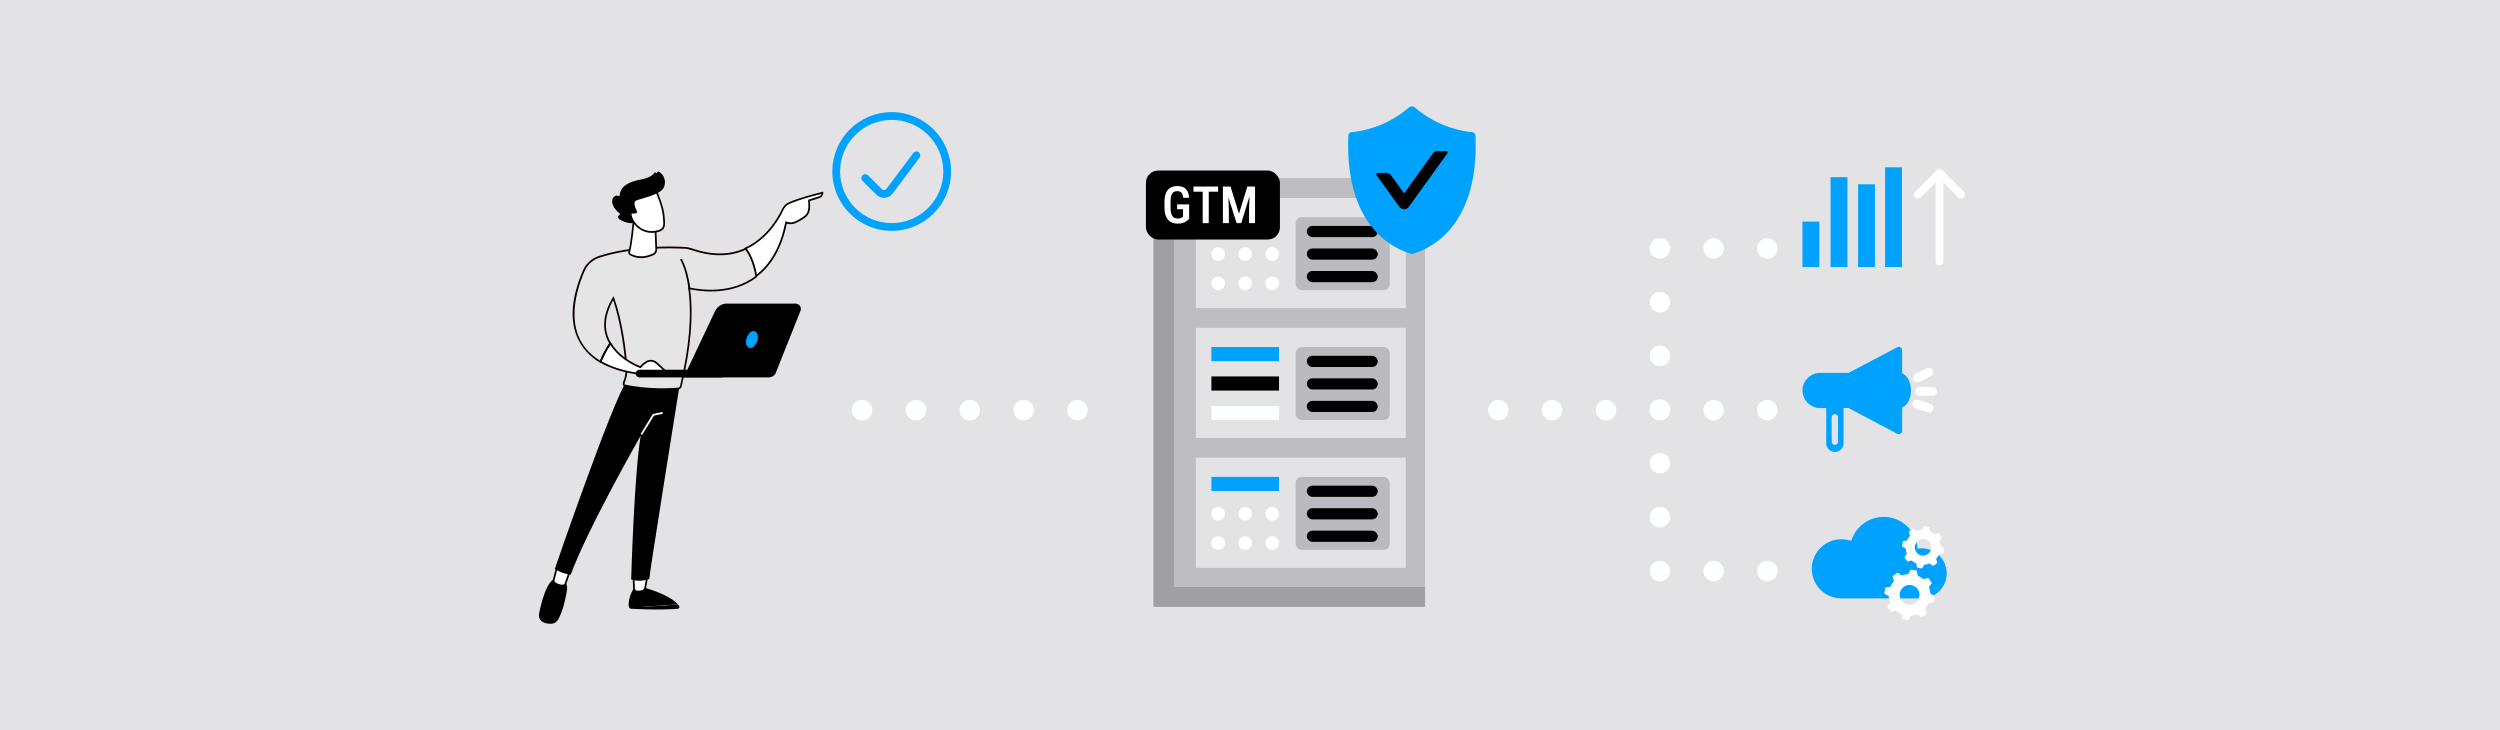 <?xml version="1.0" encoding="UTF-8"?><svg xmlns="http://www.w3.org/2000/svg" viewBox="0 0 1000 292"><defs><style>.c{fill:#e3e3e6;}.d{fill:#a09fa3;}.e{fill:#e5e5e5;}.f{fill:#bdbdc2;}.g{fill:#fff;}.h{fill:#bbbbbf;}.i{fill:#0d0000;}.j{fill:#00a2ff;}.k{fill:#feffff;}</style></defs><g id="a"><rect class="c" x="-1.36" y="-.5" width="1002.71" height="293"/></g><g id="b"><path d="M271.18,241.85h0c.13.13.38.38.51.64.25.38-.13,1.02-.64,1.02-2.55.25-9.67.51-18.59,0-.38,0-.89-.38-.89-.89v-.38c.89.38,2.55.64,5.35.51,4.71-.25,10.69-.64,14.13-1.02l.13.13Z"/><path d="M256.79,242.87h0c-2.8.13-4.33-.13-5.35-.51,0-1.65.25-4.46,2.42-7.51h3.06s10.69,2.67,14.13,6.87c-3.44.25-9.42.76-14.13,1.02l-.13.13Z"/><path class="g" d="M253.48,229.76h5.6l-1.02,5.47c-.13.51-.51.89-1.02,1.15-.89.25-1.65.25-2.29.25-.64-.13-1.15-.64-1.15-1.27l-.25-5.6h.13Z"/><path class="i" d="M254.75,236.99c-.9-.17-1.5-.85-1.5-1.63l-.27-5.95h6.52l-1.1,5.89c-.15.6-.56,1.07-1.21,1.4-1,.29-1.8.29-2.45.29ZM253.72,230.11l.24,5.23c0,.45.36.84.86.94.56,0,1.28,0,2.13-.25.25-.13.66-.42.77-.89l.94-5.04h-4.94Z"/><path d="M217.97,248.22h0c2.55.38,4.07.38,5.22-.38h0c-.51,1.02-1.53,1.65-2.67,1.65-1.02,0-2.29,0-3.56-.76-1.02-.64-1.53-1.78-1.27-2.93h0c.25,1.15.89,2.16,2.42,2.42h-.13Z"/><path d="M224.97,231.67h0s2.42,1.27,1.78,4.71c-.51,2.93-1.53,8.02-3.56,11.58-1.15.76-2.67.89-5.22.38-1.4-.38-2.16-1.27-2.42-2.42.76-4.07,3.18-14.51,7-14.38h2.55l-.13.13Z"/><path class="g" d="M222.93,226.19h0l5.35,1.27-2.04,5.86c-.13.51-.51.89-1.02.89-1.02.13-2.16-.38-2.93-.76-.64-.25-1.02-.89-.76-1.65l1.4-5.47v-.13Z"/><path class="i" d="M224.86,234.59c-.94,0-1.94-.43-2.73-.82-.84-.33-1.24-1.2-.94-2.08l1.39-5.45v-.04s0-.44,0-.44l6.16,1.47-2.17,6.22c-.16.66-.71,1.13-1.35,1.13-.12.01-.24.02-.36.02ZM223.21,226.62l-1.34,5.26c-.22.67.16,1.08.55,1.24.76.38,1.84.86,2.75.74.43,0,.65-.34.72-.63l1.92-5.52-4.61-1.1Z"/><path d="M271.94,153.38h0l-21-1.53c-6.11,8.91-29.02,75.74-29.02,75.74,2.8,1.91,6.36,2.29,6.36,2.29,6.75-18.46,28.01-55.63,28.01-55.63-2.67,16.04-3.82,57.54-3.82,57.54,3.82,1.27,7.26-.25,7.26-.25-.25-.38,12.22-78.16,12.22-78.16h0Z"/><path class="g" d="M256.66,173.87h0c.13,0,.38-.13.38-.25l4.58-7.38,3.31-.64c.25-.13.25-.25.25-.51-.13-.25-.25-.25-.51-.25l-3.44.76c-.13.13-.25.25-.25.25l-4.58,7.51c-.13.13-.13.38.13.51h.25-.13Z"/><path class="g" d="M328.84,76.74h0c.38,1.53-.89,2.04-.89,2.04l-4.33,1.4c0,1.4.25,2.67-.13,4.07-.25,1.15-.89,2.04-1.91,2.67-.89.64-2.16,1.4-3.31,1.91-2.16,1.02-3.82.13-3.82.13-2.16,10.95-6.75,17.57-12.09,21.51-.89-5.86-2.93-9.42-4.2-11.08,8.91-4.07,13.49-12.48,15.02-15.79.51-1.02,1.27-1.78,2.29-2.29,5.09-2.29,13.49-4.2,13.49-4.2l-.13-.38Z"/><path class="i" d="M302.1,111.11l-.09-.58c-.95-6.23-3.21-9.71-4.13-10.91l-.27-.35.4-.18c8.74-4,13.3-12.25,14.85-15.61.55-1.09,1.37-1.92,2.45-2.46,4.46-2.01,11.49-3.73,13.19-4.14,0-.01,0-.03-.01-.04l.68-.2.25.75-.17.04c-.06.96-.74,1.51-1.18,1.69l-4.1,1.33c0,.31.02.61.04.91.05.96.1,1.95-.18,3-.27,1.22-.97,2.19-2.06,2.88-.78.56-2.09,1.37-3.35,1.93-1.65.78-3.03.51-3.7.29-1.98,9.66-6.07,16.83-12.15,21.31l-.47.35ZM298.7,99.54c1.03,1.45,2.98,4.78,3.92,10.3,5.76-4.46,9.63-11.51,11.49-20.95l.09-.46.42.22c.06.03,1.54.79,3.5-.14,1.22-.54,2.48-1.33,3.26-1.88.96-.6,1.53-1.4,1.77-2.46.26-.96.21-1.85.16-2.79-.02-.4-.04-.8-.04-1.21v-.26l4.57-1.48c.06-.02.56-.25.69-.85-1.91.46-8.63,2.13-12.91,4.06-.93.47-1.65,1.18-2.12,2.13-1.56,3.37-6.1,11.61-14.8,15.76Z"/><path class="e" d="M302.37,110.73h0c-10.06,7.51-22.66,5.47-26.73,4.58,1.15,8.02,1.15,20.62-3.31,39.21-.13.51-.51.89-1.02.89-2.93.25-12.35.76-21.39-1.27-.38,0-.64-.51-.38-.89v-.25c.76-1.78,1.15-3.69,1.02-5.6-.25-5.86-1.91-19.09-5.22-28.13-4.58,7.77-3.82,13.75-1.27,18.08-1.27,1.91-2.67,4.33-3.95,7.38-16.04-9.55-10.18-28.13-6.62-36.41,1.15-2.67,3.44-4.71,6.24-5.6,13.24-4.33,29.28-3.82,34.12-3.56.89,0,1.78.25,2.67.51,9.17,3.18,16.29,2.42,21.77-.13,1.27,1.65,3.31,5.22,4.2,11.08l-.13.13Z"/><path class="i" d="M265,156.01c-4.14,0-9.71-.3-15.16-1.53-.21,0-.49-.16-.65-.45-.15-.28-.15-.61-.01-.88l.03-.3c.78-1.81,1.11-3.64.99-5.44-.28-6.35-1.99-18.82-4.94-27.32-3.53,6.33-3.83,12.06-.89,17.06l.11.19-.12.18c-1.55,2.32-2.83,4.72-3.91,7.32l-.16.38-.35-.21c-6.73-4-16.55-14.12-6.76-36.85,1.18-2.75,3.53-4.87,6.45-5.8,12.79-4.18,28.21-3.9,34.24-3.58h0c.92,0,1.85.27,2.75.52,8.09,2.81,15.33,2.77,21.52-.11l.26-.12.17.22c.96,1.25,3.3,4.84,4.27,11.24l.03.18-.29.29c-9.55,7.13-21.39,5.8-26.53,4.75,1.41,10.52.27,23.59-3.38,38.84-.17.7-.72,1.16-1.36,1.16-.81.07-3.14.25-6.3.25ZM249.89,153.07v.29l-.06.09c-.06.09-.05.2-.01.26.02.04.06.08.1.08,9.58,2.15,19.47,1.44,21.36,1.27.42,0,.64-.34.71-.63,3.69-15.41,4.81-28.55,3.3-39.07l-.07-.5.5.11c4.74,1.03,16.78,2.67,26.41-4.49-.91-5.78-2.94-9.15-3.94-10.51-6.31,2.84-13.63,2.85-21.77.02-.87-.25-1.72-.49-2.56-.49-6.01-.32-21.32-.6-34.01,3.55-2.73.87-4.92,2.84-6.02,5.41-4.08,9.47-8.67,26.64,6.13,35.76,1.04-2.43,2.25-4.69,3.7-6.88-3.06-5.36-2.6-11.5,1.38-18.24l.38-.64.26.7c3.14,8.58,4.96,21.68,5.24,28.24.13,1.88-.22,3.79-1.02,5.69Z"/><path d="M275.76,115.7h0c.25,0,.38-.13.38-.38-1.15-8.02-3.31-11.46-3.31-11.58-.13-.13-.25-.25-.51-.13-.13.13-.25.25-.13.51,0,0,2.16,3.31,3.18,11.2,0,.25.13.38.38.38h0Z"/><path class="g" d="M253.48,88.07h0l8.66,2.29.38,9.42c0,.76-.38,1.53-1.15,1.91-4.58,2.16-7.77.89-9.17.13-.51-.25-.64-.64-.51-1.15.89-2.8,1.78-12.48,1.78-12.48v-.13Z"/><path class="i" d="M256.45,103.25c-1.84,0-3.32-.52-4.41-1.12-.43-.21-.9-.66-.68-1.54.88-2.75,1.76-12.33,1.77-12.42v-.55s9.35,2.48,9.35,2.48l.39,9.68c0,.97-.51,1.83-1.34,2.24-1.91.9-3.61,1.24-5.08,1.24ZM253.8,88.52c-.17,1.74-.96,9.71-1.77,12.26-.09.36,0,.56.33.72,1.82.99,4.83,1.77,8.86-.13.58-.29.94-.9.94-1.59l-.37-9.15-7.99-2.12Z"/><path class="g" d="M262.27,75.85h0s-11.08,2.04-11.71,4.33c-.64,2.29,2.29,7.64,2.29,7.64,1.91,3.44,5.35,5.6,9.42,4.84,4.2-.64,3.44-2.93,3.18-6.49-.25-3.56-3.18-10.31-3.18-10.31h0Z"/><path class="i" d="M260.68,93.16c-3.29,0-6.32-1.88-8.15-5.17-.12-.22-2.99-5.5-2.32-7.9.68-2.43,10.83-4.37,11.99-4.58l.28-.05.11.26c.12.28,2.95,6.84,3.21,10.43.03.41.06.8.1,1.17.26,2.84.47,5.08-3.58,5.69-.55.1-1.1.15-1.63.15ZM262.05,76.25c-4.21.8-10.75,2.54-11.16,4.02-.49,1.77,1.47,5.92,2.26,7.37,2,3.6,5.38,5.35,9.05,4.66,3.4-.52,3.27-1.99,3-4.93-.03-.38-.07-.77-.1-1.19-.22-3.08-2.51-8.67-3.04-9.94Z"/><path d="M253.99,85.4h-1.15c-.25,0-.25.13-.25.38l.76,3.06c0,.13-.13.38-.25.38-.64.13-2.29.13-4.46-1.02-2.16-1.02-1.4-1.91-.76-2.29.13-.13.13-.38,0-.51-3.18-2.42-3.69-5.47-2.29-6.62.76-.76,1.4-.64,1.78-.38.25.13.51,0,.51-.25.13-3.44,3.44-5.47,8.53-6.36,3.56-.64,4.84-1.91,5.35-2.67.13-.25.51-.25.51,0s.38.25.51,0l.25-.38c0-.13.25-.13.38-.13,2.16,1.02,3.44,4.2,1.91,6.75-1.53,2.55-8.91,4.07-10.82,4.84-1.4.51-.38,3.06.25,4.2.25.25.13.64-.25.89h-.25l-.25.13Z"/><path class="g" d="M254.12,149.3h0c-5.73-.89-10.31-2.55-13.88-4.58,1.27-3.06,2.67-5.6,3.95-7.38,3.82,6.62,11.97,9.55,11.97,9.55.64-.89,1.53-1.53,2.29-2.04,1.4-.89,3.06-.64,4.2.38,0,0,4.58,4.2,4.58,4.07h-12.98s-.13,0-.13,0Z"/><path class="i" d="M267.25,149.66s-.03,0-.05,0h-13.13c-5.38-.84-10.09-2.4-14-4.63l-.27-.15.12-.29c1.21-2.9,2.62-5.54,3.99-7.45l.32-.45.27.47c3.34,5.8,10.17,8.75,11.54,9.3.62-.79,1.43-1.38,2.22-1.9,1.48-.94,3.29-.78,4.63.41,1.52,1.39,3.96,3.61,4.45,3.98h.25v.58l-.21.1s-.08.03-.12.03ZM254.15,148.95h12.09c-.68-.59-1.82-1.63-3.82-3.46-1.09-.97-2.58-1.11-3.77-.34-.79.53-1.62,1.14-2.19,1.94l-.15.22-.25-.09c-.33-.12-7.93-2.91-11.87-9.23-1.19,1.76-2.41,4.06-3.48,6.58,3.77,2.1,8.3,3.58,13.46,4.38Z"/><path d="M255.65,150.96c-.76-.13-1.4-.76-1.4-1.53s.64-1.53,1.53-1.53h32.84c.89,0,1.53.76,1.53,1.53s-.64,1.53-1.53,1.53h-32.97Z"/><path d="M318.15,121.43c1.53,0,2.67,1.53,2.04,2.93l-9.8,24.57c-.38,1.27-1.65,2.04-2.93,2.04h-33.99s12.6-26.61,12.6-26.61c.89-1.78,2.67-2.93,4.71-2.93h27.37Z"/><path class="j" d="M299.69,139.12c-1.27-.38-1.65-2.16-1.02-3.95.64-1.91,2.04-3.06,3.18-2.67,1.27.38,1.65,2.16,1.02,3.95-.64,1.91-2.04,3.06-3.18,2.67Z"/><path class="j" d="M356.68,92.34c-13.09,0-23.75-10.65-23.75-23.75s10.65-23.75,23.75-23.75,23.75,10.65,23.75,23.75-10.65,23.75-23.75,23.75ZM356.68,47.96c-11.38,0-20.64,9.26-20.64,20.64s9.26,20.64,20.64,20.64,20.64-9.26,20.64-20.64-9.26-20.64-20.64-20.64Z"/><path class="j" d="M353.58,79.13c-1.13,0-2.26-.47-3.05-1.28l-5.53-5.53c-.61-.61-.61-1.59,0-2.2.61-.61,1.59-.61,2.2,0l5.55,5.55c.24.25.59.38.93.35.37-.03.7-.2.91-.48l10.73-14.33c.51-.69,1.49-.83,2.17-.31.69.51.83,1.49.31,2.17l-10.73,14.33c-.75,1.01-1.91,1.63-3.17,1.72-.1,0-.21.01-.31.01Z"/><rect class="f" x="469.62" y="71.22" width="100.4" height="163.57"/><rect class="c" x="478.34" y="79.19" width="83.98" height="44.06"/><rect class="j" x="484.56" y="86.87" width="27.05" height="5.65"/><rect class="h" x="518.25" y="86.87" width="37.64" height="29.19" rx="2.39" ry="2.39"/><rect x="522.72" y="90.38" width="28.39" height="4.47" rx="2.23" ry="2.23"/><rect x="522.72" y="108.4" width="28.39" height="4.47" rx="2.23" ry="2.23"/><rect x="522.72" y="99.39" width="28.39" height="4.47" rx="2.23" ry="2.23"/><circle class="k" cx="487.28" cy="101.62" r="2.72"/><circle class="k" cx="498.09" cy="101.62" r="2.72"/><circle class="k" cx="508.89" cy="101.62" r="2.72"/><circle class="k" cx="487.28" cy="113.34" r="2.72"/><circle class="k" cx="498.09" cy="113.34" r="2.72"/><circle class="k" cx="508.89" cy="113.34" r="2.72"/><rect class="c" x="478.34" y="183.07" width="83.98" height="44.06"/><rect class="j" x="484.56" y="190.76" width="27.05" height="5.65"/><rect class="h" x="518.25" y="190.76" width="37.64" height="29.19" rx="2.39" ry="2.39"/><rect x="522.72" y="194.27" width="28.39" height="4.47" rx="2.23" ry="2.23"/><rect x="522.72" y="212.28" width="28.39" height="4.47" rx="2.23" ry="2.23"/><rect x="522.72" y="203.28" width="28.39" height="4.47" rx="2.23" ry="2.23"/><circle class="k" cx="487.28" cy="205.51" r="2.72"/><circle class="k" cx="498.09" cy="205.51" r="2.72"/><circle class="k" cx="508.89" cy="205.51" r="2.72"/><circle class="k" cx="487.28" cy="217.23" r="2.72"/><circle class="k" cx="498.09" cy="217.23" r="2.72"/><circle class="k" cx="508.89" cy="217.23" r="2.72"/><rect class="c" x="478.34" y="131.13" width="83.98" height="44.06"/><rect class="j" x="484.56" y="138.82" width="27.05" height="5.65"/><rect class="k" x="484.56" y="162.35" width="27.05" height="5.65"/><rect x="484.56" y="150.58" width="27.05" height="5.65"/><rect class="h" x="518.25" y="138.82" width="37.64" height="29.19" rx="2.39" ry="2.39"/><rect x="522.72" y="142.32" width="28.39" height="4.47" rx="2.23" ry="2.23"/><rect x="522.72" y="160.34" width="28.39" height="4.47" rx="2.23" ry="2.23"/><rect x="522.72" y="151.33" width="28.39" height="4.47" rx="2.23" ry="2.23"/><rect class="d" x="461.37" y="71.22" width="8.25" height="163.57"/><rect class="d" x="511.71" y="184.45" width="7.97" height="108.65" transform="translate(754.48 -276.92) rotate(90)"/><path class="j" d="M588.91,52.87c-3.44-.27-13.57-1.81-23.06-9.95-.63-.54-1.54-.54-2.17,0-9.5,8.14-19.63,9.68-23.06,9.95-.72.09-1.27.63-1.27,1.27-1.17,25.87,8.68,42.42,25.42,47.49,16.73-5.06,26.59-21.62,25.42-47.49,0-.63-.54-1.17-1.27-1.27h0Z"/><path d="M578.92,61.37l-15.4,21.35c-.21.3-.5.54-.83.71-.33.17-.69.26-1.06.26s-.73-.09-1.06-.26c-.33-.17-.61-.41-.83-.71l-9.12-12.63c-.28-.39,0-.93.48-.93h3.43c.75,0,1.46.36,1.9.97l5.21,7.22,11.49-15.94c.44-.61,1.14-.97,1.9-.97h3.43c.48,0,.75.54.48.93h0Z"/><rect x="458.37" y="68.22" width="53.6" height="27.59" rx="4.9" ry="4.9"/><path class="k" d="M475.66,81.76v5.76c-.19.22-.46.48-.83.79-.36.31-.85.57-1.46.8-.61.23-1.39.35-2.32.35-.78,0-1.5-.13-2.15-.38-.65-.25-1.2-.64-1.66-1.16-.46-.52-.82-1.17-1.07-1.94-.25-.77-.38-1.69-.38-2.74v-2.6c0-1.04.11-1.95.34-2.73.23-.78.56-1.43.99-1.95.43-.52.96-.9,1.58-1.16s1.34-.38,2.16-.38c1.03,0,1.88.18,2.57.54.69.36,1.21.89,1.58,1.59.36.7.58,1.55.64,2.56h-2.38c-.05-.61-.17-1.11-.35-1.5-.18-.39-.43-.68-.76-.87-.33-.19-.75-.28-1.27-.28-.47,0-.87.08-1.21.24-.34.16-.61.41-.83.75-.22.34-.38.77-.48,1.29s-.15,1.15-.15,1.87v2.62c0,.73.06,1.36.19,1.9s.31.97.56,1.31c.25.34.55.59.91.74s.78.23,1.24.23.82-.05,1.08-.14.47-.2.63-.31c.15-.11.28-.2.38-.27v-3.01h-2.37v-1.92h4.8Z"/><path class="k" d="M487.24,74.62v2.06h-9.85v-2.06h9.85ZM483.5,74.62v14.64h-2.42v-14.64h2.42Z"/><path class="k" d="M489.16,74.62h2.06l.32,9.33v5.31h-2.38v-14.64ZM489.99,74.62h2.22l3.38,10.89,3.35-10.89h2.06l-4.51,14.64h-1.84l-4.67-14.64ZM499.94,74.62h2.07v14.64h-2.39v-5.31l.32-9.33Z"/><circle class="k" cx="344.82" cy="164.06" r="4.1"/><circle class="k" cx="366.38" cy="164.06" r="4.1"/><circle class="k" cx="387.93" cy="164.06" r="4.1"/><circle class="k" cx="409.49" cy="164.06" r="4.1"/><circle class="k" cx="430.97" cy="164.06" r="4.1"/><circle class="k" cx="599.3" cy="164.06" r="4.1"/><circle class="k" cx="620.86" cy="164.06" r="4.1"/><circle class="k" cx="642.42" cy="164.06" r="4.1"/><circle class="k" cx="663.97" cy="164.06" r="4.1"/><circle class="k" cx="685.46" cy="164.06" r="4.1"/><circle class="k" cx="706.94" cy="164.06" r="4.1"/><circle class="k" cx="685.46" cy="99.38" r="4.1"/><circle class="k" cx="706.94" cy="99.38" r="4.1"/><circle class="k" cx="663.97" cy="228.43" r="4.1"/><circle class="k" cx="663.97" cy="206.87" r="4.1"/><circle class="k" cx="663.97" cy="185.32" r="4.1"/><circle class="k" cx="663.97" cy="163.83" r="4.1"/><circle class="k" cx="663.97" cy="142.35" r="4.1"/><circle class="k" cx="663.97" cy="120.87" r="4.1"/><circle class="k" cx="663.97" cy="99.38" r="4.1"/><circle class="k" cx="685.46" cy="228.43" r="4.1"/><circle class="k" cx="706.94" cy="228.43" r="4.1"/><path class="j" d="M727.73,88.63h-6.74v18.19h6.74v-18.19Z"/><path class="j" d="M738.97,70.87h-6.74v35.95h6.74v-35.95Z"/><path class="j" d="M749.98,73.72h-6.74v33.1h6.74v-33.1Z"/><path class="j" d="M760.78,66.93h-6.74v39.89h6.74v-39.89Z"/><path class="j" d="M768.66,219.33c-.56,0-1.1.06-1.63.14-.45-7.1-6.33-12.72-13.54-12.72-6.12,0-11.3,4.05-13,9.62-1.23-.43-2.55-.68-3.93-.68-6.54,0-11.84,5.3-11.84,11.84s5.3,11.84,11.84,11.84h32.1c5.53,0,10.02-4.48,10.02-10.02s-4.48-10.02-10.02-10.02Z"/><path class="g" d="M774.91,225.08l-.45-1.53c.49-.56.9-1.2,1.2-1.9l1.57-.26c.06,0,.1-.05.11-.11l.32-1.88c0-.05-.02-.11-.07-.14l-1.4-.77c-.05-.76-.22-1.5-.5-2.19l.93-1.29s.03-.11,0-.15l-1.11-1.56s-.09-.07-.14-.05l-1.53.45c-.56-.49-1.2-.9-1.9-1.2l-.26-1.57c0-.06-.05-.1-.11-.11l-1.88-.32c-.05,0-.11.02-.14.07l-.76,1.4c-.76.05-1.5.22-2.19.5l-1.3-.93s-.11-.03-.15,0l-1.56,1.1h0s-.07.09-.05.14l.45,1.53c-.49.56-.9,1.2-1.2,1.9l-1.57.26c-.06,0-.1.05-.11.11l-.32,1.88c0,.05.02.11.07.14l1.4.77c.05.76.22,1.5.5,2.19l-.93,1.3s-.03.11,0,.15l1.11,1.56s.09.07.14.05l1.53-.45c.56.49,1.2.9,1.9,1.2l.26,1.57c0,.06.05.1.11.11l1.88.32c.05,0,.11-.02.14-.07l.77-1.4c.76-.05,1.5-.22,2.19-.5l1.3.93s.11.03.15,0l1.56-1.1s.07-.09.05-.14ZM768.97,215.6c1.83-.14,3.43,1.23,3.58,3.06.14,1.83-1.23,3.43-3.06,3.58-.89.07-1.75-.21-2.42-.79-.68-.58-1.09-1.38-1.16-2.27-.01-.17-.01-.33,0-.49h0c.05-.71.32-1.38.79-1.93.58-.67,1.38-1.09,2.27-1.16Z"/><path class="g" d="M770.62,245.32l-.53-1.83c.59-.67,1.08-1.43,1.43-2.27l1.88-.31c.07-.01.12-.06.13-.13l.38-2.25c.01-.07-.02-.13-.08-.16l-1.67-.92c-.06-.91-.26-1.8-.6-2.62l1.11-1.55c.04-.05.04-.13,0-.18l-1.32-1.87c-.04-.06-.11-.08-.17-.06l-1.83.53c-.67-.59-1.43-1.08-2.28-1.44l-.31-1.88c-.01-.07-.06-.12-.13-.13l-2.25-.39c-.07-.01-.13.02-.16.08l-.91,1.67c-.91.06-1.8.26-2.62.6l-1.55-1.11c-.05-.04-.13-.04-.18,0l-1.86,1.32h0c-.06.04-.08.11-.06.17l.53,1.83c-.59.67-1.08,1.43-1.43,2.27l-1.88.31c-.07.01-.12.06-.13.13l-.38,2.25c-.01.07.02.13.08.16l1.67.92c.06.91.26,1.8.6,2.62l-1.11,1.55c-.04.05-.04.13,0,.18l1.32,1.87c.04.06.11.08.17.06l1.83-.53c.67.59,1.43,1.08,2.28,1.44l.31,1.88c.01.07.06.12.13.13l2.25.39c.07.01.13-.02.16-.08l.91-1.67c.91-.06,1.8-.26,2.62-.6l1.55,1.11c.06.04.13.04.18,0l1.86-1.32c.06-.04.08-.11.06-.17ZM763.51,233.99c2.19-.17,4.1,1.47,4.28,3.66.17,2.19-1.47,4.1-3.65,4.27-1.06.08-2.09-.25-2.89-.94-.81-.69-1.3-1.65-1.38-2.71-.02-.2-.02-.4,0-.59h0c.06-.85.38-1.65.94-2.3.69-.81,1.65-1.3,2.71-1.38Z"/><path class="j" d="M759.78,138.71c.58.19,1,.6,1.07,1.22v9.39c.04.09.25.12.35.18,3.12,1.77,3.7,6.46,2.76,9.62-.48,1.6-1.5,3.25-3.1,3.9v9.39c-.08.93-1.05,1.51-1.9,1.13l-19.57-10.33h-1.95v14.1c-.03,1.34-.82,2.59-2.04,3.15-.33.15-.66.21-1,.31h-.86c-1.23-.2-2.33-.99-2.8-2.16-.08-.21-.25-.75-.25-.95v-14.44c-1.23-.05-2.52.12-3.73-.11-2.64-.48-4.79-2.47-5.5-5.05l-.25-1.28c.02-.39-.03-.81,0-1.2.26-3.39,3.19-6.25,6.58-6.44h11.83s19.81-10.42,19.81-10.42h.56ZM733.68,165.66c-.57.1-1.01.69-1.02,1.26.04,3.38-.09,6.77.07,10.14.43,1.25,2.18,1.15,2.46-.15v-10.12c-.07-.76-.76-1.25-1.51-1.13Z"/><path class="g" d="M774.79,156.25c-.02.19.02.42,0,.6-.09.67-.77,1.36-1.45,1.45-1.82-.1-3.86.17-5.65.01-2.09-.18-2.14-3.35.09-3.52,1.72-.14,3.62.11,5.37,0,.83.07,1.45.66,1.65,1.46Z"/><path class="g" d="M771.18,147.17c2-.31,2.92,2.24,1.21,3.27-.34.2-.78.39-1.14.57-1.11.56-2.48,1.31-3.6,1.76-2.17.86-3.5-1.98-1.63-3.13.26-.16.61-.3.89-.44,1.19-.6,2.6-1.37,3.8-1.86.13-.05.35-.15.48-.17Z"/><path class="g" d="M766.63,159.83c.25-.02.48.04.73.11,1.41.36,3.43,1.06,4.79,1.6,2.23.89,1.23,3.8-.85,3.42-1.66-.62-3.54-1.03-5.16-1.7-1.8-.75-1.36-3.29.49-3.42Z"/><path class="g" d="M784.45,79.4c-.4,0-.8-.15-1.11-.46l-7.54-7.54-7.54,7.54c-.61.61-1.6.61-2.21,0-.31-.3-.46-.71-.46-1.11s.15-.8.46-1.11l8.65-8.65c.61-.61,1.6-.61,2.21,0l8.65,8.65c.31.3.46.71.46,1.11s-.15.8-.46,1.11c-.3.31-.71.46-1.11.46Z"/><path class="g" d="M775.8,106.12c-.86,0-1.56-.7-1.56-1.56v-35.37c0-.86.7-1.56,1.56-1.56s1.56.7,1.56,1.56v35.37c0,.86-.7,1.56-1.56,1.56Z"/></g></svg>